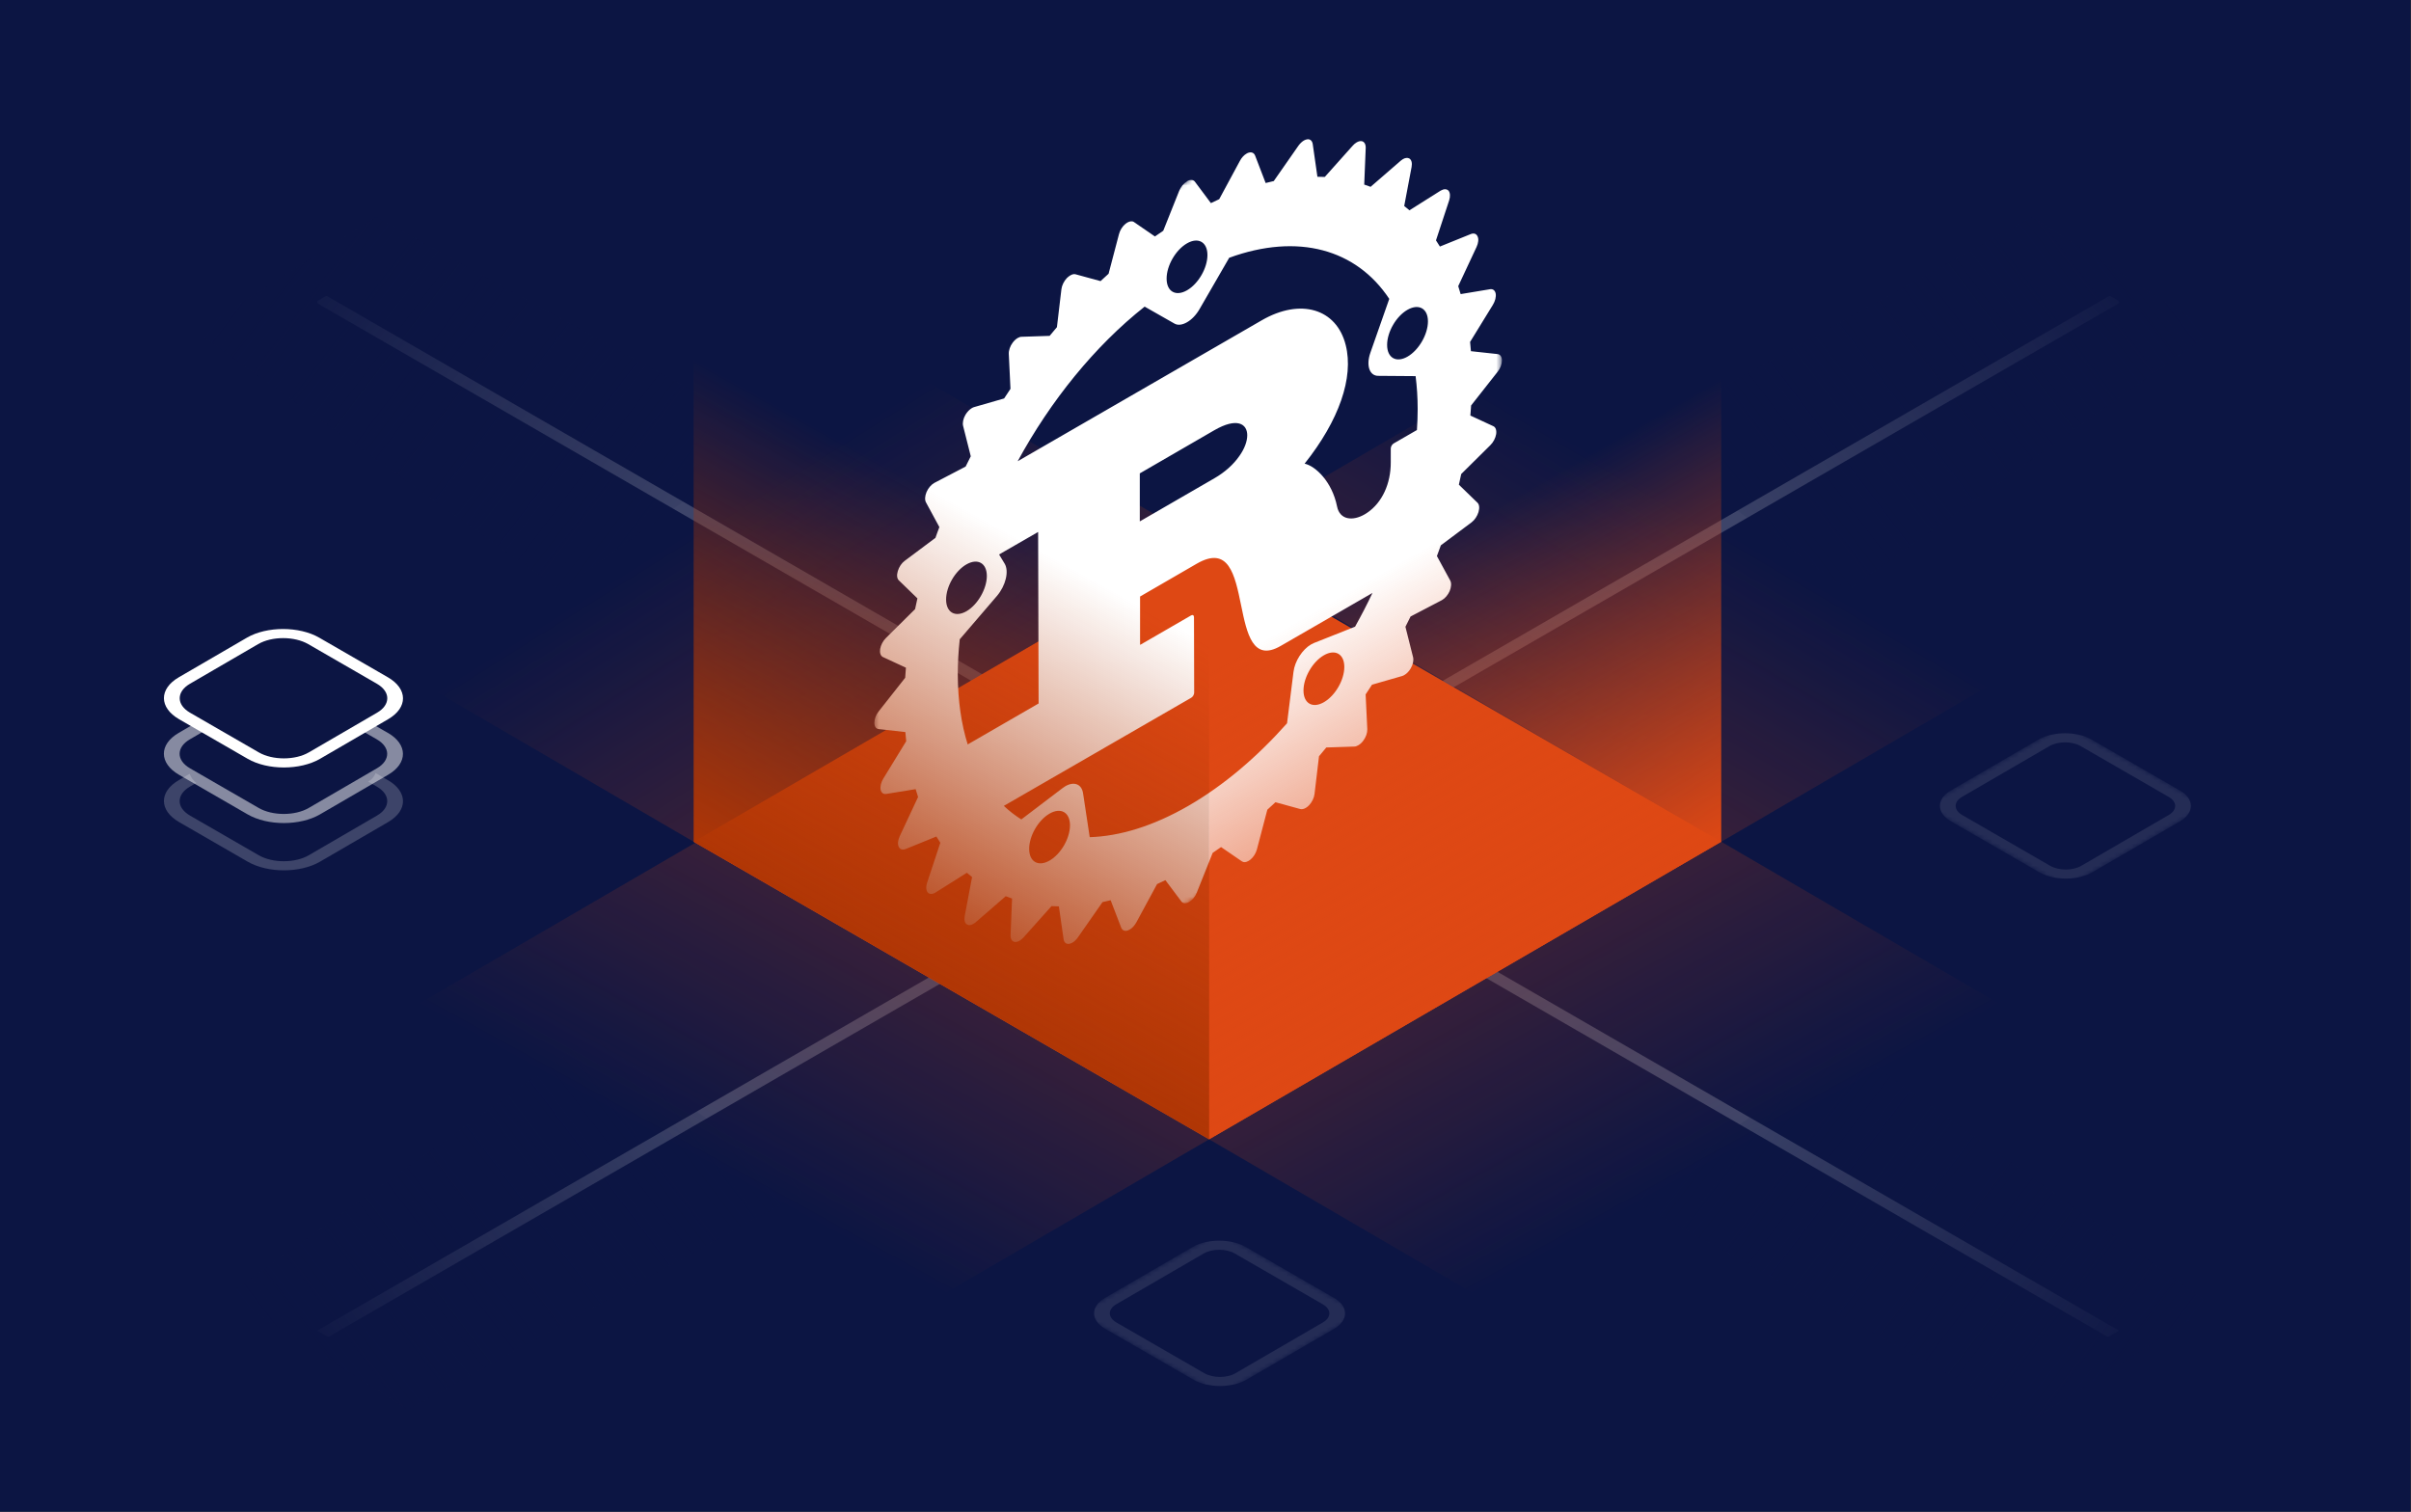 <svg width="539" height="338" viewBox="0 0 539 338" fill="none" xmlns="http://www.w3.org/2000/svg">
<rect x="0" y="0" width="539" height="338" fill="#333333" stroke="none"/>
<path d="M538.909 0H0V338H538.909V0Z" fill="#0C1543"/>
<g opacity="0.5">
<path d="M86.71 163.865L81.822 161.04C81.576 161.849 81.107 162.587 80.51 163.15L84.225 165.295C85.784 166.197 86.558 167.37 86.558 168.542C86.558 169.725 85.796 170.898 84.249 171.788L69.034 180.638C67.487 181.541 65.471 181.986 63.432 181.986C61.404 181.986 59.376 181.541 57.817 180.638L42.486 171.788C40.927 170.886 40.153 169.714 40.153 168.542C40.153 167.358 40.915 166.186 42.462 165.295L45.826 163.337C45.111 162.857 44.537 162.177 44.185 161.403L39.966 163.853C35.5 166.444 35.535 170.64 40.024 173.23L55.356 182.08C59.833 184.67 67.077 184.67 71.543 182.08L86.757 173.23C91.211 170.64 91.188 166.444 86.71 163.853V163.865Z" fill="white"/>
</g>
<path d="M42.509 159.364C40.95 158.461 40.176 157.289 40.176 156.117C40.176 154.933 40.938 153.761 42.485 152.87L57.699 144.021C59.247 143.118 61.263 142.673 63.302 142.673C65.33 142.673 67.358 143.118 68.917 144.021L84.248 152.87C85.807 153.773 86.581 154.945 86.581 156.117C86.581 157.301 85.819 158.473 84.272 159.364L69.057 168.213C67.51 169.116 65.494 169.561 63.455 169.561C61.427 169.561 59.399 169.116 57.84 168.213L42.509 159.364ZM86.71 151.429L71.378 142.579C66.901 139.989 59.645 139.989 55.191 142.579L39.977 151.429C35.511 154.019 35.546 158.215 40.035 160.806L55.367 169.655C59.844 172.246 67.088 172.246 71.554 169.655L86.768 160.806C91.222 158.215 91.199 154.019 86.71 151.429Z" fill="white"/>
<g opacity="0.2">
<path d="M86.71 174.426L83.967 172.843C83.674 173.664 83.1 174.344 82.291 174.742L84.236 175.867C85.795 176.77 86.569 177.942 86.569 179.114C86.569 180.298 85.807 181.47 84.26 182.361L69.046 191.21C67.498 192.113 65.482 192.558 63.443 192.558C61.415 192.558 59.387 192.113 57.828 191.21L42.497 182.361C40.938 181.458 40.164 180.286 40.164 179.114C40.164 177.93 40.926 176.758 42.474 175.867L43.88 175.047C43.212 174.543 42.696 173.828 42.392 173.019L39.977 174.426C35.511 177.016 35.546 181.212 40.035 183.803L55.367 192.652C59.844 195.243 67.088 195.243 71.554 192.652L86.768 183.803C91.222 181.212 91.199 177.016 86.721 174.426H86.71Z" fill="white"/>
</g>
<g opacity="0.1">
<mask id="mask0_207_63" style="mask-type:luminance" maskUnits="userSpaceOnUse" x="241" y="275" width="64" height="37">
<path d="M241.091 293.661L272.551 275.364L304.222 293.649L272.762 311.934L241.091 293.661Z" fill="white"/>
</mask>
<g mask="url(#mask0_207_63)">
<path d="M249.565 295.677C248.592 295.114 248.123 294.387 248.112 293.649C248.112 292.91 248.569 292.184 249.542 291.621L269.069 280.275C270.03 279.712 271.308 279.431 272.574 279.431C273.84 279.431 275.094 279.712 276.067 280.275L295.723 291.621C296.696 292.184 297.189 292.91 297.189 293.649C297.189 294.387 296.708 295.114 295.747 295.677L276.219 307.023C275.258 307.585 274.004 307.867 272.738 307.867C271.472 307.867 270.195 307.585 269.222 307.023L249.565 295.677ZM298.208 290.179L278.552 278.833C275.235 276.923 269.878 276.923 266.584 278.833L247.057 290.179C243.763 292.09 243.775 295.196 247.092 297.107L266.748 308.453C270.066 310.363 275.422 310.363 278.716 308.453L298.243 297.107C301.525 295.184 301.514 292.09 298.208 290.168" fill="white"/>
</g>
</g>
<g opacity="0.1">
<mask id="mask1_207_63" style="mask-type:luminance" maskUnits="userSpaceOnUse" x="430" y="161" width="64" height="38">
<path d="M430.182 180.206L461.642 161.909L493.312 180.194L461.853 198.48L430.182 180.206Z" fill="white"/>
</mask>
<g mask="url(#mask1_207_63)">
<path d="M438.656 182.222C437.684 181.659 437.215 180.933 437.203 180.194C437.203 179.456 437.66 178.729 438.633 178.166L458.161 166.82C459.122 166.258 460.399 165.976 461.665 165.976C462.931 165.976 464.185 166.258 465.158 166.82L484.815 178.166C485.788 178.729 486.28 179.456 486.28 180.194C486.28 180.933 485.799 181.659 484.838 182.222L465.311 193.568C464.349 194.131 463.095 194.412 461.829 194.412C460.563 194.412 459.286 194.131 458.313 193.568L438.656 182.222ZM487.3 176.725L467.643 165.378C464.326 163.468 458.969 163.468 455.676 165.378L436.148 176.725C432.854 178.635 432.866 181.741 436.183 183.652L455.84 194.998C459.157 196.909 464.513 196.909 467.807 194.998L487.335 183.652C490.617 181.73 490.605 178.635 487.3 176.713" fill="white"/>
</g>
</g>
<path opacity="0.2" fill-rule="evenodd" clip-rule="evenodd" d="M473.511 67.196L471.859 66.235C471.73 66.164 471.577 66.164 471.448 66.235L272.311 181.217L73.174 66.235C73.046 66.164 72.893 66.164 72.764 66.235L71.112 67.196C70.842 67.36 70.842 67.747 71.112 67.911L269.835 182.647L70.909 297.507L72.14 298.222L73.171 298.82C73.3 298.89 73.453 298.89 73.582 298.82L165.887 245.523L174.185 240.729L272.311 184.076L370.438 240.729L378.736 245.523L471.041 298.82C471.17 298.89 471.323 298.89 471.452 298.82L472.483 298.222L473.714 297.507L274.788 182.647L473.511 67.911C473.781 67.747 473.781 67.36 473.511 67.196Z" fill="white"/>
<path d="M84.095 48.455L173.177 97.426L125.272 132.004L43.727 74.136L84.095 48.455Z" fill="url(#paint0_linear_207_63)"/>
<path d="M454.263 48.455L365.182 97.426L413.086 132.004L494.631 74.136L454.263 48.455Z" fill="url(#paint1_linear_207_63)"/>
<path d="M91.186 315.185L180.268 266.214L132.363 231.636L50.818 289.504L91.186 315.185Z" fill="url(#paint2_linear_207_63)"/>
<path d="M454.263 317.549L365.182 268.578L413.086 234L494.631 291.868L454.263 317.549Z" fill="url(#paint3_linear_207_63)"/>
<path opacity="0.2" d="M270.31 121.653L384.798 188.203L450.847 149.685L336.359 83.156L270.31 121.653Z" fill="url(#paint4_linear_207_63)"/>
<path opacity="0.2" d="M269.558 121.653L155.069 188.203L89 149.685L203.509 83.156L269.558 121.653Z" fill="url(#paint5_linear_207_63)"/>
<path d="M384.798 188.203L269.558 121.653L155.069 188.203L270.31 254.732L384.798 188.203Z" fill="#DE4814"/>
<path opacity="0.2" d="M450.847 226.7L336.359 293.229L270.31 254.732L384.798 188.203L450.847 226.7Z" fill="url(#paint6_linear_207_63)"/>
<path opacity="0.2" d="M89.752 226.7L204.261 293.229L270.31 254.732L155.821 188.203L89.752 226.7Z" fill="url(#paint7_linear_207_63)"/>
<mask id="mask2_207_63" style="mask-type:luminance" maskUnits="userSpaceOnUse" x="195" y="0" width="141" height="243">
<path d="M195.613 242.115L195.154 80.963L335.397 0L335.857 161.132L195.613 242.115Z" fill="white"/>
</mask>
<g mask="url(#mask2_207_63)">
<path d="M234.654 192.402C232.126 193.864 230.079 192.694 230.079 189.79C230.079 186.887 232.105 183.378 234.633 181.916C237.16 180.453 239.207 181.623 239.207 184.527C239.207 187.43 237.181 190.939 234.654 192.402ZM295.981 156.996C293.454 158.458 291.407 157.288 291.407 154.385C291.407 151.481 293.433 147.972 295.961 146.51C298.488 145.048 300.535 146.218 300.535 149.121C300.535 152.025 298.509 155.534 295.981 156.996ZM254.873 144.108V133.371L267.532 126.04C274.696 121.904 276.054 128.463 277.474 135.398C278.749 141.601 280.065 148.035 286.31 144.421L306.822 132.578C305.632 135.126 304.316 137.633 302.937 140.118L293.725 143.774C293.517 143.857 293.308 143.962 293.099 144.087C291.177 145.194 289.464 147.805 289.172 150.228L287.731 161.717C281.046 169.236 273.589 175.607 265.693 180.161C257.798 184.715 250.32 186.971 243.615 187.179L242.132 177.383C241.818 175.294 240.105 174.667 238.184 175.774C237.975 175.9 237.745 176.046 237.536 176.213L228.324 183.211C226.925 182.333 225.63 181.331 224.418 180.182L266.299 156.014C266.675 155.805 266.968 155.283 266.968 154.865L266.926 137.988C266.926 137.57 266.633 137.382 266.257 137.612L254.915 144.171M216.335 166.437C214.914 161.905 214.141 156.662 214.12 150.813C214.12 148.223 214.267 145.612 214.559 142.938L222.873 133.246C224.836 130.948 225.609 127.732 224.606 126.04L223.353 123.972L232.084 118.938L232.189 157.288L216.314 166.458M254.811 116.577V105.841L271.48 96.19C276.514 93.287 278.832 94.728 278.832 97.318C278.832 98.676 278.226 100.326 277.098 101.914C275.762 103.856 273.819 105.59 271.5 106.927L254.811 116.577ZM216.084 136.651C213.556 138.113 211.509 136.943 211.509 134.04C211.509 131.136 213.536 127.627 216.063 126.186C218.591 124.745 220.617 125.914 220.617 128.776C220.617 131.638 218.591 135.189 216.084 136.651ZM314.676 79.73C312.149 81.193 310.102 80.023 310.102 77.119C310.102 74.216 312.128 70.707 314.655 69.265C317.183 67.824 319.23 68.973 319.23 71.856C319.23 74.738 317.204 78.268 314.676 79.73ZM265.38 72.044C266.404 71.459 267.427 70.414 268.2 69.057L274.801 57.631C290.195 52.033 303.23 55.73 310.582 66.822L306.363 78.853C305.36 81.694 306.154 84.033 308.117 84.033L316.473 84.096C316.765 86.436 316.932 88.859 316.932 91.449C316.932 92.995 316.87 94.582 316.765 96.149L311.585 99.136C311.209 99.344 310.917 99.867 310.917 100.284V103.355C310.937 108.138 308.995 112.358 305.694 114.614C305.486 114.76 305.277 114.885 305.068 115.011C302.436 116.535 299.512 116.285 298.906 113.214C297.799 107.7 294.081 104.191 291.658 103.668C299.344 94.018 302.687 84.43 300.848 77.161C298.801 68.994 290.738 66.613 282.091 71.605L227.51 103.125C234.862 89.611 244.743 77.37 255.897 68.555L262.539 72.336C263.312 72.796 264.336 72.649 265.38 72.044ZM265.38 64.9C262.853 66.362 260.806 65.192 260.806 62.289C260.806 59.385 262.832 55.876 265.359 54.414C267.887 52.952 269.934 54.121 269.934 57.025C269.934 59.928 267.908 63.438 265.38 64.9ZM265.318 40.586C264.607 41.004 263.96 41.797 263.605 42.696L260.054 51.594C259.427 52.012 258.8 52.45 258.195 52.868L253.516 49.651C253.14 49.38 252.597 49.443 252.033 49.756C251.907 49.839 251.761 49.923 251.636 50.027C250.946 50.571 250.382 51.469 250.153 52.367L247.834 61.203C247.228 61.746 246.623 62.31 246.038 62.853L240.461 61.328C240.105 61.224 239.688 61.328 239.27 61.579C239.019 61.725 238.748 61.934 238.497 62.184C237.849 62.874 237.39 63.814 237.286 64.67L236.283 73.151C235.74 73.798 235.197 74.446 234.654 75.093L228.366 75.302C228.095 75.302 227.802 75.407 227.51 75.574C227.113 75.803 226.737 76.159 226.403 76.597C225.818 77.37 225.484 78.352 225.525 79.146L225.901 86.937C225.421 87.647 224.941 88.357 224.481 89.088L217.734 91.031C217.588 91.073 217.421 91.156 217.275 91.24C216.752 91.553 216.23 92.075 215.833 92.744C215.332 93.6 215.144 94.54 215.311 95.23L217.024 102.018C216.648 102.77 216.251 103.543 215.875 104.316L208.919 107.95C208.919 107.95 208.878 107.971 208.836 107.992C208.188 108.368 207.52 109.12 207.144 109.997C206.768 110.875 206.705 111.794 207.018 112.337L210.005 117.851C209.692 118.645 209.421 119.439 209.128 120.254L202.256 125.392C201.567 125.893 200.982 126.771 200.71 127.69C200.439 128.588 200.522 129.382 200.961 129.779L205.097 133.789C204.909 134.583 204.742 135.377 204.575 136.191L198.057 142.646C197.389 143.314 196.909 144.233 196.762 145.111C196.637 145.988 196.867 146.656 197.389 146.907L202.528 149.288C202.465 150.04 202.402 150.792 202.36 151.544L196.428 159.064C195.822 159.816 195.467 160.798 195.467 161.612C195.467 162.427 195.843 162.949 196.449 163.012L202.402 163.68C202.465 164.37 202.507 165.059 202.59 165.727L197.493 174.041C196.971 174.876 196.741 175.837 196.867 176.547C197.013 177.258 197.493 177.634 198.162 177.508L204.7 176.443C204.867 177.028 205.055 177.613 205.243 178.198L201.149 186.95C200.731 187.848 200.627 188.746 200.919 189.331C201.191 189.916 201.776 190.104 202.465 189.832L209.337 187.033C209.63 187.514 209.922 187.973 210.214 188.433L207.269 197.352C206.956 198.271 207.018 199.086 207.415 199.545C207.791 199.963 208.418 199.984 209.086 199.587L209.191 199.524L216.147 195.138C216.543 195.472 216.919 195.785 217.316 196.099L215.666 204.83C215.499 205.707 215.687 206.418 216.188 206.71C216.585 206.94 217.087 206.877 217.609 206.564C217.776 206.48 217.922 206.355 218.089 206.23L224.836 200.381C225.296 200.569 225.776 200.736 226.257 200.903L225.922 209.091C225.901 209.927 226.236 210.491 226.821 210.595C227.155 210.658 227.552 210.553 227.949 210.324C228.22 210.157 228.512 209.927 228.805 209.613L235.071 202.595C235.614 202.637 236.158 202.637 236.722 202.658L237.766 209.948C237.87 210.7 238.33 211.117 238.977 211.034C239.228 211.013 239.479 210.908 239.75 210.762C240.168 210.532 240.586 210.115 240.941 209.634L246.476 201.697C247.082 201.571 247.688 201.425 248.294 201.279L250.654 207.42C250.905 208.026 251.469 208.277 252.158 208.026L252.555 207.838C253.119 207.525 253.641 206.94 254.038 206.23L258.675 197.665C259.281 197.394 259.907 197.08 260.534 196.788L264.106 201.551C264.461 202.052 265.13 202.094 265.84 201.676C266.55 201.258 267.197 200.485 267.553 199.566L271.104 190.689C271.73 190.271 272.357 189.832 272.984 189.394L277.642 192.589C278.038 192.861 278.561 192.819 279.125 192.485L279.522 192.214C280.211 191.67 280.775 190.772 281.005 189.874L283.323 181.038C283.929 180.495 284.535 179.931 285.14 179.367L290.697 180.892C291.052 180.976 291.47 180.892 291.908 180.641C292.159 180.495 292.41 180.307 292.66 180.036C293.308 179.346 293.767 178.406 293.872 177.55L294.874 169.09C295.417 168.443 295.961 167.795 296.504 167.127L302.791 166.918C303.063 166.918 303.355 166.793 303.668 166.625C304.065 166.396 304.441 166.061 304.775 165.602C305.36 164.829 305.694 163.868 305.674 163.054L305.298 155.262C305.778 154.531 306.258 153.821 306.718 153.09L313.465 151.147C313.632 151.105 313.778 151.022 313.966 150.917C314.488 150.625 314.99 150.103 315.387 149.434C315.888 148.578 316.076 147.638 315.909 146.949L314.196 140.139C314.572 139.387 314.969 138.614 315.345 137.841L322.301 134.207L322.405 134.144C323.073 133.768 323.7 133.016 324.076 132.181C324.452 131.283 324.515 130.384 324.222 129.82L321.235 124.327C321.549 123.512 321.841 122.718 322.113 121.925L328.985 116.786C329.674 116.264 330.259 115.387 330.531 114.488C330.802 113.569 330.719 112.776 330.28 112.379L326.144 108.368C326.332 107.574 326.499 106.781 326.666 105.987L333.183 99.532C333.852 98.885 334.332 97.945 334.478 97.068C334.604 96.211 334.374 95.522 333.852 95.292L328.713 92.911C328.776 92.159 328.839 91.407 328.88 90.655L334.813 83.114C335.418 82.362 335.773 81.381 335.773 80.587C335.773 79.793 335.398 79.229 334.792 79.166L328.839 78.519C328.776 77.83 328.734 77.14 328.651 76.451L333.747 68.158C334.27 67.302 334.499 66.362 334.374 65.631C334.228 64.921 333.747 64.545 333.079 64.67L326.541 65.756C326.374 65.15 326.186 64.566 325.998 63.981L330.092 55.228C330.51 54.33 330.614 53.432 330.322 52.847C330.05 52.242 329.465 52.053 328.776 52.346L321.904 55.124C321.632 54.665 321.319 54.184 321.026 53.745L323.972 44.805C324.264 43.907 324.201 43.072 323.825 42.633C323.429 42.215 322.781 42.215 322.133 42.591C322.113 42.591 322.092 42.612 322.05 42.633L315.094 47.02C314.697 46.706 314.321 46.372 313.924 46.059L315.575 37.327C315.742 36.429 315.554 35.719 315.052 35.426C314.655 35.218 314.133 35.28 313.611 35.594C313.465 35.677 313.298 35.803 313.152 35.928L306.405 41.776C305.945 41.589 305.465 41.421 304.984 41.275L305.318 33.066C305.339 32.252 305.005 31.667 304.42 31.562C304.086 31.5 303.689 31.604 303.292 31.834C303 32.001 302.707 32.252 302.436 32.544L296.169 39.562C295.626 39.541 295.083 39.521 294.519 39.521L293.475 32.231C293.37 31.5 292.911 31.061 292.263 31.144C292.013 31.165 291.762 31.27 291.49 31.416C291.073 31.667 290.655 32.063 290.3 32.544L284.764 40.481C284.159 40.607 283.553 40.774 282.947 40.92L280.587 34.779C280.336 34.152 279.772 33.923 279.083 34.152C278.958 34.194 278.811 34.257 278.686 34.34C278.122 34.654 277.579 35.239 277.203 35.949L272.566 44.534C271.96 44.805 271.333 45.098 270.707 45.411L267.135 40.628C266.78 40.147 266.111 40.085 265.401 40.502" fill="white"/>
</g>
<path d="M384.798 77.725L270.31 144.275V254.732L384.798 188.203V77.725Z" fill="url(#paint8_linear_207_63)"/>
<path d="M155.069 77.725L270.31 144.275V254.732L155.069 188.203V77.725Z" fill="url(#paint9_linear_207_63)"/>
<defs>
<linearGradient id="paint0_linear_207_63" x1="63.192" y1="51.189" x2="156.737" y2="122.013" gradientUnits="userSpaceOnUse">
<stop stop-color="#0C1543"/>
<stop offset="1" stop-color="#0C1543" stop-opacity="0"/>
</linearGradient>
<linearGradient id="paint1_linear_207_63" x1="475.166" y1="51.189" x2="381.621" y2="122.013" gradientUnits="userSpaceOnUse">
<stop stop-color="#0C1543"/>
<stop offset="1" stop-color="#0C1543" stop-opacity="0"/>
</linearGradient>
<linearGradient id="paint2_linear_207_63" x1="70.284" y1="312.451" x2="163.828" y2="241.627" gradientUnits="userSpaceOnUse">
<stop stop-color="#0C1543"/>
<stop offset="1" stop-color="#0C1543" stop-opacity="0"/>
</linearGradient>
<linearGradient id="paint3_linear_207_63" x1="475.166" y1="314.815" x2="381.621" y2="243.99" gradientUnits="userSpaceOnUse">
<stop stop-color="#0C1543"/>
<stop offset="1" stop-color="#0C1543" stop-opacity="0"/>
</linearGradient>
<linearGradient id="paint4_linear_207_63" x1="343.649" y1="164.558" x2="374.48" y2="111.982" gradientUnits="userSpaceOnUse">
<stop stop-color="#DE4814"/>
<stop offset="1" stop-color="#DE4814" stop-opacity="0"/>
</linearGradient>
<linearGradient id="paint5_linear_207_63" x1="197.159" y1="164.161" x2="164.532" y2="112.17" gradientUnits="userSpaceOnUse">
<stop stop-color="#DE4814"/>
<stop offset="1" stop-color="#DE4814" stop-opacity="0"/>
</linearGradient>
<linearGradient id="paint6_linear_207_63" x1="343.711" y1="210.031" x2="373.937" y2="265.03" gradientUnits="userSpaceOnUse">
<stop stop-color="#DE4814"/>
<stop offset="1" stop-color="#DE4814" stop-opacity="0"/>
</linearGradient>
<linearGradient id="paint7_linear_207_63" x1="196.888" y1="210.031" x2="166.662" y2="265.03" gradientUnits="userSpaceOnUse">
<stop stop-color="#DE4814"/>
<stop offset="1" stop-color="#DE4814" stop-opacity="0"/>
</linearGradient>
<linearGradient id="paint8_linear_207_63" x1="351.189" y1="207.441" x2="306.468" y2="129.465" gradientUnits="userSpaceOnUse">
<stop stop-color="#DE4814"/>
<stop offset="1" stop-color="#DE4814" stop-opacity="0"/>
</linearGradient>
<linearGradient id="paint9_linear_207_63" x1="189.263" y1="208.506" x2="235.635" y2="124.807" gradientUnits="userSpaceOnUse">
<stop stop-color="#B03605"/>
<stop offset="1" stop-color="#B03605" stop-opacity="0"/>
</linearGradient>
</defs>
</svg>
